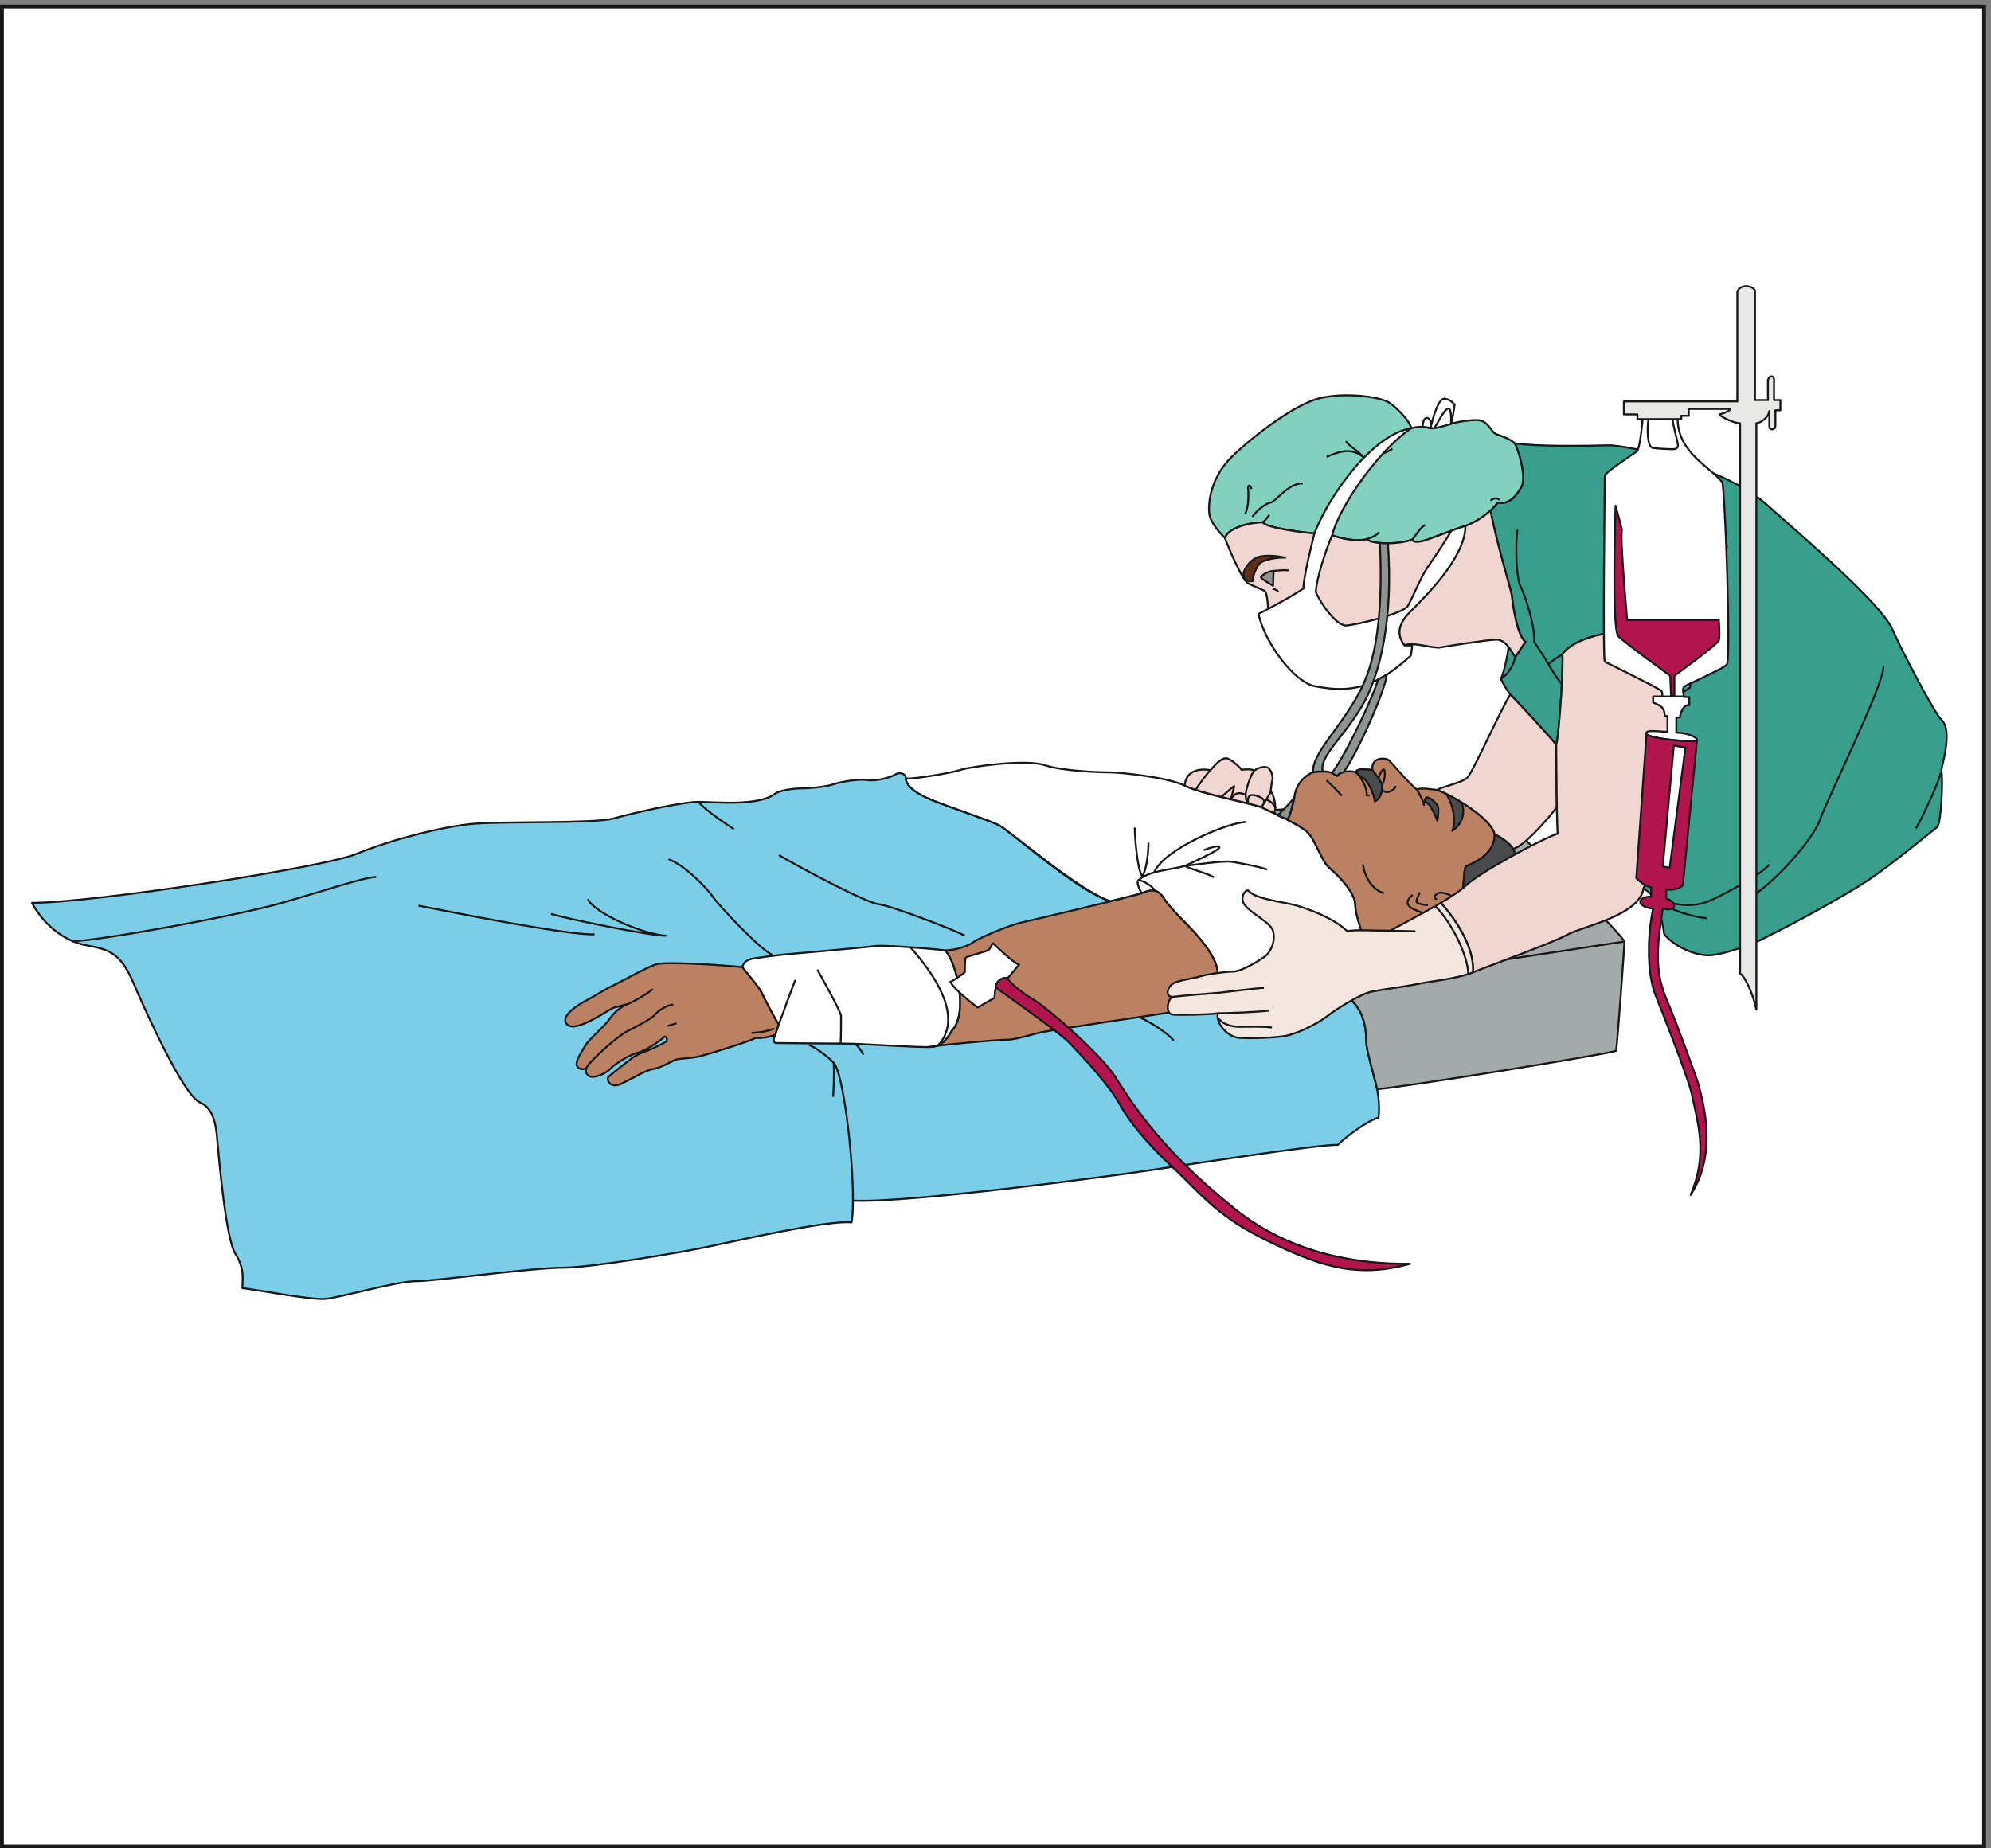 <svg xmlns="http://www.w3.org/2000/svg" xml:space="preserve" width="690.72" height="641.376"><rect width="100%" height="100%" fill="#808080" stroke="none"/><defs><clipPath id="a" clipPathUnits="userSpaceOnUse"><path d="M81 2807.32h4158.72V1430.36H81Z" clip-rule="evenodd"/></clipPath><clipPath id="b" clipPathUnits="userSpaceOnUse"><path d="M183.961 2732.44H4239.72V1687H183.961Z" clip-rule="evenodd"/></clipPath><clipPath id="c" clipPathUnits="userSpaceOnUse"><path d="M1933.56 2834.53h1629.36v-746.78H1933.56Z" clip-rule="evenodd"/></clipPath><clipPath id="d" clipPathUnits="userSpaceOnUse"><path d="M2028.6 2679.88h1279.44V2090.2H2028.6Z" clip-rule="evenodd"/></clipPath><clipPath id="e" clipPathUnits="userSpaceOnUse"><path d="M2957.4 2679.88h350.64v-190.81H2957.4Z" clip-rule="evenodd"/></clipPath><clipPath id="f" clipPathUnits="userSpaceOnUse"><path d="M1471.9 2845.37h2429.42V1987.9H1471.9Z" clip-rule="evenodd"/></clipPath><clipPath id="g" clipPathUnits="userSpaceOnUse"><path d="M1527.48 2817.13h2275.71v-783.09H1527.48Z" clip-rule="evenodd"/></clipPath><clipPath id="h" clipPathUnits="userSpaceOnUse"><path d="M1471.9 2845.37h2500.7V1987.9H1471.9Z" clip-rule="evenodd"/></clipPath><clipPath id="i" clipPathUnits="userSpaceOnUse"><path d="M3535.29 2817.45h437.31v-535.73h-437.31Z" clip-rule="evenodd"/></clipPath><clipPath id="j" clipPathUnits="userSpaceOnUse"><path d="M2476.44 2363.8h1203.84v-858.31H2476.44Z" clip-rule="evenodd"/></clipPath><clipPath id="k" clipPathUnits="userSpaceOnUse"><path d="M3043.31 3793.19h2036.98V2110.97H3043.31Z" clip-rule="evenodd"/></clipPath><clipPath id="l" clipPathUnits="userSpaceOnUse"><path d="M3317.4 3337.06h110.89v-197.81H3317.4Z" clip-rule="evenodd"/></clipPath><clipPath id="m" clipPathUnits="userSpaceOnUse"><path d="M3279.96 3784.44H3825v-762.55h-545.04z" clip-rule="evenodd"/></clipPath><clipPath id="n" clipPathUnits="userSpaceOnUse"><path d="M3329.64 3407.8h296.43v-725.76h-296.43z" clip-rule="evenodd"/></clipPath><clipPath id="o" clipPathUnits="userSpaceOnUse"><path d="M3746.52 3176.27h627.12v-893.82h-627.12z" clip-rule="evenodd"/></clipPath><clipPath id="p" clipPathUnits="userSpaceOnUse"><path d="M3043.31 2846.37h801.44v-735.4h-801.44z" clip-rule="evenodd"/></clipPath><clipPath id="q" clipPathUnits="userSpaceOnUse"><path d="M3053.88 2815.24h778.32v-676.79h-778.32Z" clip-rule="evenodd"/></clipPath><clipPath id="r" clipPathUnits="userSpaceOnUse"><path d="M3244.68 3673.48h1819.45v-1286.2H3244.68Z" clip-rule="evenodd"/></clipPath><clipPath id="s" clipPathUnits="userSpaceOnUse"><path d="M4181 4077.85h465.52V1702.12H4181Z" clip-rule="evenodd"/></clipPath></defs><path d="M5175.36 4.719V4804.96H5.04V4.719h5170.32" style="fill:#fff;fill-opacity:1;fill-rule:evenodd;stroke:none" transform="matrix(.133 0 0 -.133 0 641.333)"/><path d="M5175.36 4.719V4804.96H5.04V4.719Z" style="fill:none;stroke:#191818;stroke-width:10.08;stroke-linecap:butt;stroke-linejoin:miter;stroke-miterlimit:10;stroke-dasharray:none;stroke-opacity:1" transform="matrix(.133 0 0 -.133 0 641.333)"/><g clip-path="url(#a)" transform="matrix(.133 0 0 -.133 0 641.333)"><path d="M3439.44 2244.64c54-5.04 124.56-26.64 124.56-142.56 0-21.6 25.2-103.68 28.08-121.68 3.6-17.28 7.2-49.68 3.6-74.88-20.88-2.88-81.36-46.08-106.56-70.56-42.48 2.88-431.28-57.6-495.36-66.96-94.32-14.4-630.72-85.68-768.96-78.48 0-23.04-.72-43.2-3.6-56.88-61.2 7.2-310.32-50.4-378-64.08-67.68-14.4-303.12-54-373.68-54-82.08 0-335.52-35.28-385.2-35.28-49.68 0-195.84-42.48-234.718-46.08-39.602-3.6-182.161 24.48-217.442 28.08 0 18 7.199 49.68-18 89.28-25.199 38.88-42.48 245.52-46.082 281.52-3.598 35.28-3.598 95.76-46.797 113.76-42.48 18-142.562 239.04-174.242 313.92-32.398 74.16-60.48 84.96-120.961 95.76-60.476 10.8-114.476 56.88-142.559 110.88 156.961 0 762.481 92.16 847.442 128.16 85.679 35.28 221.039 71.28 306.719 78.48 85.68 6.48 313.2 0 363.6 13.68 49.68 14.4 177.84 43.2 220.32 43.2 43.2 0 155.52-12.24 199.44 20.88 14.4 10.8 54 14.4 71.28 14.4 18 0 61.2 3.6 82.08 10.8 21.6 7.2 67.68 14.4 89.28 10.8 21.6-3.6 60.48 7.2 71.28 14.4 10.8 7.2 28.08 3.6 28.08-10.8s18-36 71.28-56.88c54-21.6 142.56-50.4 171.36-64.08 6.48-3.6 19.44-13.68 37.44-27.36 62.64-48.96 182.16-147.6 247.68-169.2 82.08-46.8 430.56-218.16 548.64-228.24" style="fill:#7acee7;fill-opacity:1;fill-rule:evenodd;stroke:none"/><path d="M3439.44 2244.64c54-5.04 124.56-26.64 124.56-142.56 0-21.6 25.2-103.68 28.08-121.68 3.6-17.28 7.2-49.68 3.6-74.88-20.88-2.88-81.36-46.08-106.56-70.56-42.48 2.88-431.28-57.6-495.36-66.96-94.32-14.4-630.72-85.68-768.96-78.48 0-23.04-.72-43.2-3.6-56.88-61.2 7.2-310.32-50.4-378-64.08-67.68-14.4-303.12-54-373.68-54-82.08 0-335.52-35.28-385.2-35.28-49.68 0-195.84-42.48-234.718-46.08-39.602-3.6-182.161 24.48-217.442 28.08 0 18 7.199 49.68-18 89.28-25.199 38.88-42.48 245.52-46.082 281.52-3.598 35.28-3.598 95.76-46.797 113.76-42.48 18-142.562 239.04-174.242 313.92-32.398 74.16-60.48 84.96-120.961 95.76-60.476 10.8-114.476 56.88-142.559 110.88 156.961 0 762.481 92.16 847.442 128.16 85.679 35.28 221.039 71.28 306.719 78.48 85.68 6.48 313.2 0 363.6 13.68 49.68 14.4 177.84 43.2 220.32 43.2 43.2 0 155.52-12.24 199.44 20.88 14.4 10.8 54 14.4 71.28 14.4 18 0 61.2 3.6 82.08 10.8 21.6 7.2 67.68 14.4 89.28 10.8 21.6-3.6 60.48 7.2 71.28 14.4 10.8 7.2 28.08 3.6 28.08-10.8s18-36 71.28-56.88c54-21.6 142.56-50.4 171.36-64.08 6.48-3.6 19.44-13.68 37.44-27.36 62.64-48.96 182.16-147.6 247.68-169.2 82.08-46.8 430.56-218.16 548.64-228.24z" style="fill:none;stroke:#191818;stroke-width:5.04;stroke-linecap:butt;stroke-linejoin:round;stroke-miterlimit:10;stroke-dasharray:none;stroke-opacity:1"/><path d="M3592.08 1980.4c-2.88 18-28.08 100.08-28.08 121.68 0 115.92-70.56 137.52-124.56 142.56-118.08 10.08-466.56 181.44-548.64 228.24-65.52 21.6-185.04 120.24-247.68 169.2 42.48 0 1191.6 118.8 1202.4 118.8 14.4-14.4 370.08-356.4 391.68-395.28 0-14.4-18-259.92-21.6-285.12-13.68-7.2-562.32-96.48-623.52-100.08" style="fill:#a4a9a9;fill-opacity:1;fill-rule:evenodd;stroke:none"/><path d="M3592.08 1980.4c-2.88 18-28.08 100.08-28.08 121.68 0 115.92-70.56 137.52-124.56 142.56-118.08 10.08-466.56 181.44-548.64 228.24-65.52 21.6-185.04 120.24-247.68 169.2 42.48 0 1191.6 118.8 1202.4 118.8 14.4-14.4 370.08-356.4 391.68-395.28 0-14.4-18-259.92-21.6-285.12-13.68-7.2-562.32-96.48-623.52-100.08z" style="fill:none;stroke:#191818;stroke-width:5.04;stroke-linecap:butt;stroke-linejoin:round;stroke-miterlimit:10;stroke-dasharray:none;stroke-opacity:1"/></g><g clip-path="url(#b)" transform="matrix(.133 0 0 -.133 0 641.333)"><path d="M2224.8 1689.52c.72 118.8-25.92 335.52-50.4 360-19.44 19.44-46.08 38.88-64.08 46.08M186.48 2366.32c67.68 0 438.481 67.68 548.641 100.08 110.879 31.68 217.438 67.68 246.238 67.68m110.161-74.88c74.88-14.4 391.68-78.48 459.36-74.88m-113.76 53.28c49.68-14.4 256.32-56.88 299.52-56.88-60.48 3.6-189.36 60.48-203.04 95.76m210.24 103.68c42.48-14.4 102.96-78.48 117.36-100.08 14.4-20.88 124.56-138.96 153.36-149.04m-192.96 398.88c21.6-25.2 82.08-64.08 92.88-71.28m117.36-67.68c67.68-39.6 228.24-124.56 260.64-128.16 31.68-3.6 199.44-67.68 223.92-82.08" style="fill:none;stroke:#191818;stroke-width:5.04;stroke-linecap:butt;stroke-linejoin:round;stroke-miterlimit:10;stroke-dasharray:none;stroke-opacity:1"/><path d="M2174.4 2049.52c2.16-14.4 0-77.04-1.44-89.28m58.32 136.8c9.36-5.04 16.56-20.88 21.6-26.64m1186.56 174.24 797.76 120.96m-1264.32-198c26.64-10.8 77.76-44.64 88.56-60.48" style="fill:none;stroke:#191818;stroke-width:5.04;stroke-linecap:butt;stroke-linejoin:round;stroke-miterlimit:10;stroke-dasharray:none;stroke-opacity:1"/></g><g clip-path="url(#c)" transform="matrix(.133 0 0 -.133 0 641.333)"><path d="M3166.56 2203.59c10.8 5.05 9.36 38.89 9.36 79.93 0 41.03-51.84 96.48-67.68 113.75-16.56 18-57.6 56.89-73.44 82.09-15.84 25.19-33.84 21.59-56.88 12.23-7.92-2.88-39.6-10.79-81.36-20.88-83.52 27.36-262.8 184.33-290.88 198.72-28.8 13.68-117.36 42.48-171.36 64.09-53.28 20.87-71.28 42.48-71.28 56.87 27.36 0 115.92 14.4 142.56 23.04 26.64 8.64 170.64 28.8 219.6 12.25 44.64-15.13 140.4-18.73 169.2-18.73 28.08 0 152.64-12.95 195.84-34.56 42.48-21.6 181.44-47.51 203.04-57.6 6.48-3.59 17.28-8.63 30.24-14.4 30.96-14.39 72-35.28 87.12-49.68 21.6-21.6 36-74.87 56.88-92.87 21.6-18 67.68-64.09 67.68-96.48 0-31.68 25.2-84.97 25.2-110.16 0-25.2-28.8-85.68-89.28-96.49-60.48-10.07-277.92-49.67-304.56-51.12" style="fill:#fff;fill-opacity:1;fill-rule:evenodd;stroke:none"/><path d="M3166.56 2203.59c10.8 5.05 9.36 38.89 9.36 79.93 0 41.03-51.84 96.48-67.68 113.75-16.56 18-57.6 56.89-73.44 82.09-15.84 25.19-33.84 21.59-56.88 12.23-7.92-2.88-39.6-10.79-81.36-20.88-83.52 27.36-262.8 184.33-290.88 198.72-28.8 13.68-117.36 42.48-171.36 64.09-53.28 20.87-71.28 42.48-71.28 56.87 27.36 0 115.92 14.4 142.56 23.04 26.64 8.64 170.64 28.8 219.6 12.25 44.64-15.13 140.4-18.73 169.2-18.73 28.08 0 152.64-12.95 195.84-34.56 42.48-21.6 181.44-47.51 203.04-57.6 6.48-3.59 17.28-8.63 30.24-14.4 30.96-14.39 72-35.28 87.12-49.68 21.6-21.6 36-74.87 56.88-92.87 21.6-18 67.68-64.09 67.68-96.48 0-31.68 25.2-84.97 25.2-110.16 0-25.2-28.8-85.68-89.28-96.49-60.48-10.07-277.92-49.67-304.56-51.12z" style="fill:none;stroke:#191818;stroke-width:5.04;stroke-linecap:butt;stroke-linejoin:round;stroke-miterlimit:10;stroke-dasharray:none;stroke-opacity:1"/><path d="M2465.28 2342.55c29.52-29.51 61.92-164.16 17.28-210.23-7.2-11.52-22.32-43.21-58.32-41.77-23.76-2.16-180 8.65-213.84 8.65s-167.76 1.44-178.56 1.44c-10.8 0-13.68 0-13.68 9.36 0 2.16 2.16 6.48 3.6 12.95 2.88 7.21 5.76 15.85 9.36 26.64-8.64 10.8-38.16 69.12-43.92 81.36-5.04 12.25-36.72 49.69-51.12 67.69 3.6 10.79 8.64 19.43 31.68 23.04 23.04 3.59 58.32 7.91 77.76 10.07 19.44 1.45 214.56 18.73 239.76 22.32 18.72 2.16 123.84-5.03 180-11.52" style="fill:#fff;fill-opacity:1;fill-rule:evenodd;stroke:none"/><path d="M2465.28 2342.55c29.52-29.51 61.92-164.16 17.28-210.23-7.2-11.52-22.32-43.21-58.32-41.77-23.76-2.16-180 8.65-213.84 8.65s-167.76 1.44-178.56 1.44c-10.8 0-13.68 0-13.68 9.36 0 2.16 2.16 6.48 3.6 12.95 2.88 7.21 5.76 15.85 9.36 26.64-8.64 10.8-38.16 69.12-43.92 81.36-5.04 12.25-36.72 49.69-51.12 67.69 3.6 10.79 8.64 19.43 31.68 23.04 23.04 3.59 58.32 7.91 77.76 10.07 19.44 1.45 214.56 18.73 239.76 22.32 18.72 2.16 123.84-5.03 180-11.52z" style="fill:none;stroke:#191818;stroke-width:5.04;stroke-linecap:butt;stroke-linejoin:round;stroke-miterlimit:10;stroke-dasharray:none;stroke-opacity:1"/></g><g clip-path="url(#d)" transform="matrix(.133 0 0 -.133 0 641.333)"><path d="M2031.12 2149.59c7.92 18 36.72 101.52 43.92 115.93m56.88 26.63c10.8-19.44 61.92-110.16 61.92-120.95 0-10.81 0-64.09-1.44-72.73m183.6 250.57c19.44-23.05 154.8-169.2 69.12-256.33" style="fill:none;stroke:#191818;stroke-width:5.04;stroke-linecap:butt;stroke-linejoin:round;stroke-miterlimit:10;stroke-dasharray:none;stroke-opacity:1"/></g><g clip-path="url(#e)" transform="matrix(.133 0 0 -.133 0 641.333)"><path d="M2959.92 2662.95c0-26.64 7.2-112.32 19.44-126.72 12.96 16.56 16.56 73.44 16.56 87.13m254.16 54c-44.64 0-214.56-70.57-239.76-131.77 24.48 7.2 65.52 12.24 79.92 17.29 14.4 5.75 90.72 41.03 90.72 48.23 0 7.2-26.64-1.43-41.04-7.2m26.64-71.28c-12.24 9.36-60.48 21.6-76.32 30.25 24.48 2.16 99.36 14.39 123.12 10.8 23.04-3.61 84.96-15.85 92.16-20.89m-293.76-54c-5.04 10.8-30.24 26.64-42.48 26.64-5.76-6.48 3.6-24.48 8.64-33.84m-8.64 33.84c6.48 5.77 24.48 16.56 41.04 20.16" style="fill:none;stroke:#191818;stroke-width:5.04;stroke-linecap:butt;stroke-linejoin:round;stroke-miterlimit:10;stroke-dasharray:none;stroke-opacity:1"/></g><g clip-path="url(#f)" transform="matrix(.133 0 0 -.133 0 641.333)"><path d="M2022.48 2122.95c2.16 7.2 5.04 15.84 8.64 26.64-8.64 10.8-38.16 69.12-43.92 81.36-5.04 12.25-36.72 49.68-51.12 67.68-44.64 5.05-201.6 15.84-226.08 7.2-25.2-8.63-98.64-49.68-114.48-56.88-15.84-7.2-49.68-28.8-64.08-36-14.4-7.2-74.88-41.04-51.84-64.07 23.76-23.05 110.16 41.75 123.12 44.64 11.52 2.15 25.2 7.19 33.84 8.63-19.44-8.63-33.84-20.16-48.24-41.04-12.24-17.28-51.12-49.68-60.48-65.52-8.64-15.84-33.84-48.23-19.44-59.04 7.92-5.76 15.84-5.03 21.6 0-5.04-11.51 1.44-19.44 8.64-23.03 7.2-3.61 34.56 2.15 51.84 18.71 16.56 17.29 56.88 39.6 72.72 43.2 21.6 4.32 62.64 34.56 68.4 40.32 6.48 6.48 10.8-7.92 5.76-11.52-5.76-3.6-39.6-20.87-51.84-24.48-12.24-3.6-29.52-12.96-35.28-17.28-6.48-4.32-58.32-44.64-63.36-50.4-5.76-6.48 4.32-31.68 34.56-17.28 30.24 14.41 64.8 36 82.8 38.16 18 2.88 46.08 18.72 56.16 23.76 10.08 4.33 40.32 2.88 67.68 10.08 27.36 7.2 128.88 38.88 143.28 47.52 10.08-2.16 43.2 2.89 51.12 8.64" style="fill:#bb8163;fill-opacity:1;fill-rule:evenodd;stroke:none"/><path d="M2022.48 2122.95c2.16 7.2 5.04 15.84 8.64 26.64-8.64 10.8-38.16 69.12-43.92 81.36-5.04 12.25-36.72 49.68-51.12 67.68-44.64 5.05-201.6 15.84-226.08 7.2-25.2-8.63-98.64-49.68-114.48-56.88-15.84-7.2-49.68-28.8-64.08-36-14.4-7.2-74.88-41.04-51.84-64.07 23.76-23.05 110.16 41.75 123.12 44.64 11.52 2.15 25.2 7.19 33.84 8.63-19.44-8.63-33.84-20.16-48.24-41.04-12.24-17.28-51.12-49.68-60.48-65.52-8.64-15.84-33.84-48.23-19.44-59.04 7.92-5.76 15.84-5.03 21.6 0-5.04-11.51 1.44-19.44 8.64-23.03 7.2-3.61 34.56 2.15 51.84 18.71 16.56 17.29 56.88 39.6 72.72 43.2 21.6 4.32 62.64 34.56 68.4 40.32 6.48 6.48 10.8-7.92 5.76-11.52-5.76-3.6-39.6-20.87-51.84-24.48-12.24-3.6-29.52-12.96-35.28-17.28-6.48-4.32-58.32-44.64-63.36-50.4-5.76-6.48 4.32-31.68 34.56-17.28 30.24 14.41 64.8 36 82.8 38.16 18 2.88 46.08 18.72 56.16 23.76 10.08 4.33 40.32 2.88 67.68 10.08 27.36 7.2 128.88 38.88 143.28 47.52 10.08-2.16 43.2 2.89 51.12 8.64z" style="fill:none;stroke:#191818;stroke-width:5.04;stroke-linecap:butt;stroke-linejoin:round;stroke-miterlimit:10;stroke-dasharray:none;stroke-opacity:1"/><path d="M2424.24 2090.55c36-1.44 51.12 30.24 58.32 41.76 44.64 46.08 12.24 180.73-17.28 210.24 24.48 0 58.32 10.08 72.72 20.88 14.4 10.8 94.32 44.64 126.72 51.84 31.68 7.2 290.16 67.68 313.2 76.32 23.04 9.36 41.04 12.96 56.88-12.23 15.84-25.21 56.88-64.09 73.44-82.09 15.84-17.28 67.68-72.72 67.68-113.75 0-41.05 1.44-74.89-9.36-79.93-28.08-7.2-99.36-20.16-119.52-23.76-19.44-2.88-295.2-43.92-324-49.68-28.08-5.04-71.28-20.88-97.92-20.88s-169.2-12.96-200.88-18.72" style="fill:#bb8163;fill-opacity:1;fill-rule:evenodd;stroke:none"/><path d="M2424.24 2090.55c36-1.44 51.12 30.24 58.32 41.76 44.64 46.08 12.24 180.73-17.28 210.24 24.48 0 58.32 10.08 72.72 20.88 14.4 10.8 94.32 44.64 126.72 51.84 31.68 7.2 290.16 67.68 313.2 76.32 23.04 9.36 41.04 12.96 56.88-12.23 15.84-25.21 56.88-64.09 73.44-82.09 15.84-17.28 67.68-72.72 67.68-113.75 0-41.05 1.44-74.89-9.36-79.93-28.08-7.2-99.36-20.16-119.52-23.76-19.44-2.88-295.2-43.92-324-49.68-28.08-5.04-71.28-20.88-97.92-20.88s-169.2-12.96-200.88-18.72z" style="fill:none;stroke:#191818;stroke-width:5.04;stroke-linecap:butt;stroke-linejoin:round;stroke-miterlimit:10;stroke-dasharray:none;stroke-opacity:1"/><path d="M3771.36 2751.52c11.52-5.77 25.92-13.68 40.32-22.32 39.6-24.49 82.08-57.61 87.12-84.25.72-56.16-64.8-78.47-74.16-82.79-7.92-3.61-3.6-56.89-15.84-89.28-12.24-31.68-99.36-68.4-149.04-72.72-48.96-4.32-77.04-35.28-77.76-71.28-8.64.71-17.28 1.44-25.92 1.44 2.88 7.91 4.32 15.11 4.32 20.88 0 25.19-25.2 78.48-25.2 110.16 0 32.39-46.08 78.48-67.68 96.48-20.88 18-35.28 71.27-56.88 92.87-9.36 9.36-30.96 21.61-52.56 32.4 6.48 7.21 14.4 41.77 18 57.6 3.6 38.88 33.12 61.2 48.96 66.24 6.48 2.16 18 2.89 25.2 2.16 5.76.73 15.84 0 24.48-3.59 3.6-3.61 10.08-5.77 13.68-7.93 7.92 15.12 42.48 13.68 49.68 8.64-3.6 12.24 30.24 8.65 41.76 6.48-3.6 34.56 30.96 31.68 39.6 28.08 7.92-3.59 49.68-57.59 76.32-78.48 11.52 5.05 35.28.73 53.28-1.43 5.04-1.45 12.96-5.04 22.32-9.36" style="fill:#bb8163;fill-opacity:1;fill-rule:evenodd;stroke:none"/><path d="M3771.36 2751.52c11.52-5.77 25.92-13.68 40.32-22.32 39.6-24.49 82.08-57.61 87.12-84.25.72-56.16-64.8-78.47-74.16-82.79-7.92-3.61-3.6-56.89-15.84-89.28-12.24-31.68-99.36-68.4-149.04-72.72-48.96-4.32-77.04-35.28-77.76-71.28-8.64.71-17.28 1.44-25.92 1.44 2.88 7.91 4.32 15.11 4.32 20.88 0 25.19-25.2 78.48-25.2 110.16 0 32.39-46.08 78.48-67.68 96.48-20.88 18-35.28 71.27-56.88 92.87-9.36 9.36-30.96 21.61-52.56 32.4 6.48 7.21 14.4 41.77 18 57.6 3.6 38.88 33.12 61.2 48.96 66.24 6.48 2.16 18 2.89 25.2 2.16 5.76.73 15.84 0 24.48-3.59 3.6-3.61 10.08-5.77 13.68-7.93 7.92 15.12 42.48 13.68 49.68 8.64-3.6 12.24 30.24 8.65 41.76 6.48-3.6 34.56 30.96 31.68 39.6 28.08 7.92-3.59 49.68-57.59 76.32-78.48 11.52 5.05 35.28.73 53.28-1.43 5.04-1.45 12.96-5.04 22.32-9.36z" style="fill:none;stroke:#191818;stroke-width:5.04;stroke-linecap:butt;stroke-linejoin:round;stroke-miterlimit:10;stroke-dasharray:none;stroke-opacity:1"/></g><g clip-path="url(#g)" transform="matrix(.133 0 0 -.133 0 641.333)"><path d="M1960.56 2127.27c16.56 0 54 5.77 57.6 12.96m-276.48 5.04c7.2 2.16 18 5.77 23.04 7.2m-8.64 48.24c-15.84 0-39.6-15.83-48.24-26.64-8.64-10.8-51.84-32.4-72.72-43.19-21.6-10.09-96.48-76.33-105.12-94.33m106.56 165.6c15.84 5.76 56.88 30.24 66.24 39.6m1892.88 549.36c2.16 7.93 10.08 26.64 14.4 23.04 4.32-3.6 2.16-30.95-5.04-38.88-2.16 5.04-7.2 12.25-9.36 15.84zm-40.32-224.64c1.44-19.43 17.28-64.08 54.72-74.88m-149.76 294.48c6.48-5.76 33.84-32.39 39.6-40.32m38.16 60.48c1.44-1.44 4.32-4.32 7.2-7.92 9.36-12.95 21.6-34.56 19.44-51.11 2.88 0 7.92-.73 7.92-.73m67.68 25.21c0-9.37-24.48-25.21-35.28-9.37m90.72 0c5.04-8.63 18-30.95 18.72-42.48m-29.53-232.56c-11.52-9.36-25.92-25.91 7.2-39.6 36-15.12 49.68-15.12 64.8-14.4" style="fill:none;stroke:#191818;stroke-width:5.04;stroke-linecap:butt;stroke-linejoin:round;stroke-miterlimit:10;stroke-dasharray:none;stroke-opacity:1"/><path d="M3703.68 2493.75c-2.88-7.2-11.52-21.6-7.92-25.92 3.6-4.31 21.6-7.2 28.8-7.2m75.6 3.6c5.04 15.12-28.8 30.24-45.36 28.81-9.36-2.16-20.88-15.13-6.48-16.57" style="fill:none;stroke:#191818;stroke-width:5.04;stroke-linecap:butt;stroke-linejoin:round;stroke-miterlimit:10;stroke-dasharray:none;stroke-opacity:1"/></g><g clip-path="url(#h)" transform="matrix(.133 0 0 -.133 0 641.333)"><path d="M3715.2 2728.47c2.16 8.64 2.88 15.12 9.36 12.96 9.36-2.16 24.48-17.27 26.64-24.48 1.44-7.2 0-30.24-2.16-36-2.88 6.48-18.72 51.12-33.84 47.52" style="fill:#484b4c;fill-opacity:1;fill-rule:evenodd;stroke:none"/><path d="M3715.2 2728.47c2.16 8.64 2.88 15.12 9.36 12.96 9.36-2.16 24.48-17.27 26.64-24.48 1.44-7.2 0-30.24-2.16-36-2.88 6.48-18.72 51.12-33.84 47.52z" style="fill:none;stroke:#191818;stroke-width:5.04;stroke-linecap:butt;stroke-linejoin:round;stroke-miterlimit:10;stroke-dasharray:none;stroke-opacity:1"/></g><g clip-path="url(#i)" transform="matrix(.133 0 0 -.133 0 641.333)"><path d="M3898.8 2644.95c.72-56.16-64.8-78.48-74.16-82.8-7.92-3.6-3.6-56.88-15.84-89.27-12.24-31.68-99.36-68.41-149.04-72.73-48.96-4.32-77.04-35.27-77.76-71.27 23.76-3.61 46.08-10.09 56.88-16.57 14.4-9.36 64.08-32.4 108.72-27.36 44.64 5.76 128.16 27.36 159.84 55.44 32.4 28.81 62.64 69.84 62.64 94.32 0 25.2-6.48 142.56-23.04 172.81-9.36 15.84-37.44 33.84-48.24 37.43" style="fill:#484b4c;fill-opacity:1;fill-rule:evenodd;stroke:none"/><path d="M3898.8 2644.95c.72-56.16-64.8-78.48-74.16-82.8-7.92-3.6-3.6-56.88-15.84-89.27-12.24-31.68-99.36-68.41-149.04-72.73-48.96-4.32-77.04-35.27-77.76-71.27 23.76-3.61 46.08-10.09 56.88-16.57 14.4-9.36 64.08-32.4 108.72-27.36 44.64 5.76 128.16 27.36 159.84 55.44 32.4 28.81 62.64 69.84 62.64 94.32 0 25.2-6.48 142.56-23.04 172.81-9.36 15.84-37.44 33.84-48.24 37.43z" style="fill:none;stroke:#191818;stroke-width:5.04;stroke-linecap:butt;stroke-linejoin:round;stroke-miterlimit:10;stroke-dasharray:none;stroke-opacity:1"/><path d="M3545.28 2798.31c-2.88 3.6-5.76 6.48-7.2 7.92-3.6 12.24 30.24 8.65 41.76 6.48 5.04-5.03 12.96-16.55 15.84-21.6 2.16-3.59 7.2-10.8 9.36-15.84 1.44-4.32 0-38.16-19.44-43.91 0 16.55-18.72 61.19-40.32 66.95" style="fill:#484b4c;fill-opacity:1;fill-rule:evenodd;stroke:none"/><path d="M3545.28 2798.31c-2.88 3.6-5.76 6.48-7.2 7.92-3.6 12.24 30.24 8.65 41.76 6.48 5.04-5.03 12.96-16.55 15.84-21.6 2.16-3.59 7.2-10.8 9.36-15.84 1.44-4.32 0-38.16-19.44-43.91 0 16.55-18.72 61.19-40.32 66.95z" style="fill:none;stroke:#191818;stroke-width:5.04;stroke-linecap:butt;stroke-linejoin:round;stroke-miterlimit:10;stroke-dasharray:none;stroke-opacity:1"/><path d="M3811.68 2729.2c-14.4 8.63-28.8 16.55-40.32 22.32 16.56-21.61 28.8-72 16.56-97.21 27.36 18 35.28 48.96 23.76 74.89" style="fill:#484b4c;fill-opacity:1;fill-rule:evenodd;stroke:none"/><path d="M3811.68 2729.2c-14.4 8.63-28.8 16.55-40.32 22.32 16.56-21.61 28.8-72 16.56-97.21 27.36 18 35.28 48.96 23.76 74.89z" style="fill:none;stroke:#191818;stroke-width:5.04;stroke-linecap:butt;stroke-linejoin:round;stroke-miterlimit:10;stroke-dasharray:none;stroke-opacity:1"/></g><g clip-path="url(#j)" transform="matrix(.133 0 0 -.133 0 641.333)"><path d="M2478.96 2260.48c5.76 1.44 36.72 23.04 38.16 25.92-.72 10.8 0 34.56 2.16 37.44 1.44 2.16 55.44 16.56 59.04 19.44 3.6 2.88 9.36 15.12 11.52 18 7.2-6.48 54.72-52.56 68.4-56.16-6.48-7.2-26.64-31.68-30.24-36-13.68 5.76-33.12-10.8-30.24-23.76-2.16-3.6-3.6-22.32-3.6-26.64-4.32-2.88-38.16-21.6-43.92-25.2-7.2 5.04-61.2 46.08-71.28 66.96" style="fill:#fff;fill-opacity:1;fill-rule:evenodd;stroke:none"/><path d="M2478.96 2260.48c5.76 1.44 36.72 23.04 38.16 25.92-.72 10.8 0 34.56 2.16 37.44 1.44 2.16 55.44 16.56 59.04 19.44 3.6 2.88 9.36 15.12 11.52 18 7.2-6.48 54.72-52.56 68.4-56.16-6.48-7.2-26.64-31.68-30.24-36-13.68 5.76-33.12-10.8-30.24-23.76-2.16-3.6-3.6-22.32-3.6-26.64-4.32-2.88-38.16-21.6-43.92-25.2-7.2 5.04-61.2 46.08-71.28 66.96z" style="fill:none;stroke:#191818;stroke-width:5.04;stroke-linecap:butt;stroke-linejoin:round;stroke-miterlimit:10;stroke-dasharray:none;stroke-opacity:1"/><path d="M2692.8 2215.84c-25.92 15.12-56.88 40.32-64.8 53.28-13.68 5.76-33.12-10.8-30.24-23.76 14.4-10.8 166.32-117.36 189.36-141.84 43.2-44.64 108.72-115.92 135.36-165.6 24.48-44.64 74.88-104.4 135.36-160.56 66.24-60.48 110.88-123.84 233.28-185.04 138.96-69.12 240.48-108.72 386.64-67.68-128.16-1.44-306.72 23.04-455.76 142.56-154.8 124.56-240.48 228.24-311.76 343.44-35.28 57.6-177.84 182.16-217.44 205.2" style="fill:#b2154d;fill-opacity:1;fill-rule:evenodd;stroke:none"/><path d="M2692.8 2215.84c-25.92 15.12-56.88 40.32-64.8 53.28-13.68 5.76-33.12-10.8-30.24-23.76 14.4-10.8 166.32-117.36 189.36-141.84 43.2-44.64 108.72-115.92 135.36-165.6 24.48-44.64 74.88-104.4 135.36-160.56 66.24-60.48 110.88-123.84 233.28-185.04 138.96-69.12 240.48-108.72 386.64-67.68-128.16-1.44-306.72 23.04-455.76 142.56-154.8 124.56-240.48 228.24-311.76 343.44-35.28 57.6-177.84 182.16-217.44 205.2z" style="fill:none;stroke:#191818;stroke-width:5.04;stroke-linecap:butt;stroke-linejoin:round;stroke-miterlimit:10;stroke-dasharray:none;stroke-opacity:1"/></g><g clip-path="url(#k)" transform="matrix(.133 0 0 -.133 0 641.333)"><path d="M4605.84 3507.52c109.45-96.48 300.96-262.08 329.77-326.16 28.07-64.08 113.03-223.92 128.16-236.88 26.63-23.04 8.63-94.32 0-131.76 5.03-19.44 0-138.96-10.81-148.32-10.8-8.64-115.92-95.76-180-138.96-64.08-42.48-204.48-118.8-257.76-144-32.4-19.44-115.91-49.68-155.52-51.84-38.88-1.44-95.75 25.2-118.8 55.44-3.59 33.84-21.59 90.72-27.36 96.48-5.04 5.04-12.23 13.68-26.64 23.04 32.41 53.28 74.89 426.96 78.48 494.64 0 14.4 5.77 57.6 5.77 82.08-27.36 10.8-71.29 67.68-97.93 85.68-27.36 18-160.56 0-198-51.84 3.6-23.04-7.2-200.88-15.84-236.88-10.8 16.56-110.88 123.12-119.52 131.76-8.64 9.36-19.44 30.24-25.2 41.04 7.2 9.36 19.45 67.68 20.16 83.52 7.2-8.64 12.97-19.44 17.29-26.64 5.75 7.2 21.59 31.68 26.63 39.6-23.04 18-33.84 105.12-35.27 120.96-2.16 15.84-41.05 140.4-55.45 221.76 6.48 6.48 12.96 12.96 18.72 20.88 28.8-7.2 49.68 18 62.64 42.48 12.25 23.76-9.36 98.64-18.72 111.6 65.52-8.64 187.2-6.48 241.92-5.04 55.44 2.16 306.73-58.32 413.28-152.64" style="fill:#389f8d;fill-opacity:1;fill-rule:evenodd;stroke:none"/><path d="M4605.84 3507.52c109.45-96.48 300.96-262.08 329.77-326.16 28.07-64.08 113.03-223.92 128.16-236.88 26.63-23.04 8.63-94.32 0-131.76 5.03-19.44 0-138.96-10.81-148.32-10.8-8.64-115.92-95.76-180-138.96-64.08-42.48-204.48-118.8-257.76-144-32.4-19.44-115.91-49.68-155.52-51.84-38.88-1.44-95.75 25.2-118.8 55.44-3.59 33.84-21.59 90.72-27.36 96.48-5.04 5.04-12.23 13.68-26.64 23.04 32.41 53.28 74.89 426.96 78.48 494.64 0 14.4 5.77 57.6 5.77 82.08-27.36 10.8-71.29 67.68-97.93 85.68-27.36 18-160.56 0-198-51.84 3.6-23.04-7.2-200.88-15.84-236.88-10.8 16.56-110.88 123.12-119.52 131.76-8.64 9.36-19.44 30.24-25.2 41.04 7.2 9.36 19.45 67.68 20.16 83.52 7.2-8.64 12.97-19.44 17.29-26.64 5.75 7.2 21.59 31.68 26.63 39.6-23.04 18-33.84 105.12-35.27 120.96-2.16 15.84-41.05 140.4-55.45 221.76 6.48 6.48 12.96 12.96 18.72 20.88 28.8-7.2 49.68 18 62.64 42.48 12.25 23.76-9.36 98.64-18.72 111.6 65.52-8.64 187.2-6.48 241.92-5.04 55.44 2.16 306.73-58.32 413.28-152.64z" style="fill:none;stroke:#191818;stroke-width:5.04;stroke-linecap:butt;stroke-linejoin:round;stroke-miterlimit:10;stroke-dasharray:none;stroke-opacity:1"/><path d="M3195.36 3418.24c-21.6 21.6-38.88 44.64-41.04 64.08-3.6 35.28 7.2 97.92 60.48 149.76 53.28 51.12 162 135.36 228.24 151.2 65.52 15.84 158.4 3.6 181.44-12.24 23.04-16.56 51.84-46.8 56.88-66.24 10.08 2.88 20.16 3.6 29.52 3.6 7.2-.72 14.4-2.16 20.16-3.6 10.8-2.16 43.92 7.92 54 11.52 9.36 3.6 64.8 14.4 81.36 7.2 17.28-7.2 25.92-30.24 35.28-33.84 8.64-3.6 38.88-12.24 48.96-24.48 9.36-12.96 30.96-87.84 18.72-111.6-12.96-24.48-33.84-49.68-62.64-42.48-5.76-7.92-12.24-14.4-18.72-20.88-20.16-18.72-43.92-32.4-65.52-40.32-10.8-3.6-24.48-7.92-37.44-12.96-21.6-7.92-43.2-15.84-52.56-19.44-16.56-6.48-43.92-15.12-48.96-3.6-48.24-15.12-108-10.08-118.08 1.44-28.08-7.92-71.28 2.88-90.72 10.08-19.44 7.2-31.68 5.04-46.08 5.04-14.4 0-130.32 14.4-133.92 28.8-33.84 0-92.16-14.4-99.36-41.04" style="fill:#81d1be;fill-opacity:1;fill-rule:evenodd;stroke:none"/><path d="M3195.36 3418.24c-21.6 21.6-38.88 44.64-41.04 64.08-3.6 35.28 7.2 97.92 60.48 149.76 53.28 51.12 162 135.36 228.24 151.2 65.52 15.84 158.4 3.6 181.44-12.24 23.04-16.56 51.84-46.8 56.88-66.24 10.08 2.88 20.16 3.6 29.52 3.6 7.2-.72 14.4-2.16 20.16-3.6 10.8-2.16 43.92 7.92 54 11.52 9.36 3.6 64.8 14.4 81.36 7.2 17.28-7.2 25.92-30.24 35.28-33.84 8.64-3.6 38.88-12.24 48.96-24.48 9.36-12.96 30.96-87.84 18.72-111.6-12.96-24.48-33.84-49.68-62.64-42.48-5.76-7.92-12.24-14.4-18.72-20.88-20.16-18.72-43.92-32.4-65.52-40.32-10.8-3.6-24.48-7.92-37.44-12.96-21.6-7.92-43.2-15.84-52.56-19.44-16.56-6.48-43.92-15.12-48.96-3.6-48.24-15.12-108-10.08-118.08 1.44-28.08-7.92-71.28 2.88-90.72 10.08-19.44 7.2-31.68 5.04-46.08 5.04-14.4 0-130.32 14.4-133.92 28.8-33.84 0-92.16-14.4-99.36-41.04z" style="fill:none;stroke:#191818;stroke-width:5.04;stroke-linecap:butt;stroke-linejoin:round;stroke-miterlimit:10;stroke-dasharray:none;stroke-opacity:1"/><path d="M3455.29 3060.4c38.87-18 70.55 5.76 106.55 38.88 33.84 30.96 66.24 33.84 107.29 41.04 27.35 5.04 69.11-10.8 89.27-7.2 19.44 3.6 120.24 19.44 144 20.16 23.76 1.44 40.32-30.24 49.68-45.36 5.76 7.2 21.6 31.68 26.64 39.6-23.04 18-33.84 105.12-35.27 120.96-2.16 15.84-41.05 140.4-55.45 221.76-20.16-18.72-43.92-32.4-65.52-40.32-10.8-3.6-24.48-7.92-37.44-12.96-21.59-7.92-43.2-15.84-52.56-19.44-16.55-6.48-43.92-15.12-48.96-3.6-20.16-6.48-42.48-9.36-62.64-9.36-7.2 0-14.4 0-21.59.72-16.57 1.44-29.52 5.04-33.84 10.08-28.09-7.92-71.29 2.88-90.73 10.08-19.43 7.2-31.68 5.04-46.08 5.04-14.4 0-130.32 14.4-133.92 28.8-33.84 0-92.16-14.4-99.36-41.04 8.64-25.2 44.64-108 58.32-116.64 14.4-9.36 42.48-18 46.8-23.04 4.32-5.76 7.2-35.28 7.2-43.92s-5.75-64.8 14.4-61.2c18 2.16 44.64 20.88 50.4-10.8 2.88-16.56 2.16-23.04 21.6-20.88-2.88-9.36 2.16-27.36 9.37-25.92 7.19 2.16 23.03-7.92 28.07-15.12 5.04-7.2 12.25-35.28 23.77-40.32" style="fill:#f0d6d0;fill-opacity:1;fill-rule:evenodd;stroke:none"/><path d="M3455.29 3060.4c38.87-18 70.55 5.76 106.55 38.88 33.84 30.96 66.24 33.84 107.29 41.04 27.35 5.04 69.11-10.8 89.27-7.2 19.44 3.6 120.24 19.44 144 20.16 23.76 1.44 40.32-30.24 49.68-45.36 5.76 7.2 21.6 31.68 26.64 39.6-23.04 18-33.84 105.12-35.27 120.96-2.16 15.84-41.05 140.4-55.45 221.76-20.16-18.72-43.92-32.4-65.52-40.32-10.8-3.6-24.48-7.92-37.44-12.96-21.59-7.92-43.2-15.84-52.56-19.44-16.55-6.48-43.92-15.12-48.96-3.6-20.16-6.48-42.48-9.36-62.64-9.36-7.2 0-14.4 0-21.59.72-16.57 1.44-29.52 5.04-33.84 10.08-28.09-7.92-71.29 2.88-90.73 10.08-19.43 7.2-31.68 5.04-46.08 5.04-14.4 0-130.32 14.4-133.92 28.8-33.84 0-92.16-14.4-99.36-41.04 8.64-25.2 44.64-108 58.32-116.64 14.4-9.36 42.48-18 46.8-23.04 4.32-5.76 7.2-35.28 7.2-43.92s-5.75-64.8 14.4-61.2c18 2.16 44.64 20.88 50.4-10.8 2.88-16.56 2.16-23.04 21.6-20.88-2.88-9.36 2.16-27.36 9.37-25.92 7.19 2.16 23.03-7.92 28.07-15.12 5.04-7.2 12.25-35.28 23.77-40.32z" style="fill:none;stroke:#191818;stroke-width:5.04;stroke-linecap:butt;stroke-linejoin:round;stroke-miterlimit:10;stroke-dasharray:none;stroke-opacity:1"/><path d="M3352.32 3367.12c-36 7.92-64.8 5.76-77.76-1.44-13.68-7.2-32.4-29.52-30.96-44.64.72-15.12 15.84-15.84 23.76-15.12 0 13.68 11.52 42.48 22.32 48.96 12.24 7.92 44.64 13.68 62.64 12.24" style="fill:#602f19;fill-opacity:1;fill-rule:evenodd;stroke:none"/><path d="M3352.32 3367.12c-36 7.92-64.8 5.76-77.76-1.44-13.68-7.2-32.4-29.52-30.96-44.64.72-15.12 15.84-15.84 23.76-15.12 0 13.68 11.52 42.48 22.32 48.96 12.24 7.92 44.64 13.68 62.64 12.24z" style="fill:none;stroke:#191818;stroke-width:5.04;stroke-linecap:butt;stroke-linejoin:round;stroke-miterlimit:10;stroke-dasharray:none;stroke-opacity:1"/><path d="M3288.96 3316c8.65 12.24 27.36 16.56 33.84 16.56-2.16-8.64-1.44-35.28-2.16-38.88-5.03 3.6-28.08 15.84-31.68 22.32" style="fill:#8e9394;fill-opacity:1;fill-rule:evenodd;stroke:none"/><path d="M3288.96 3316c8.65 12.24 27.36 16.56 33.84 16.56-2.16-8.64-1.44-35.28-2.16-38.88-5.03 3.6-28.08 15.84-31.68 22.32z" style="fill:none;stroke:#191818;stroke-width:5.04;stroke-linecap:butt;stroke-linejoin:round;stroke-miterlimit:10;stroke-dasharray:none;stroke-opacity:1"/></g><g clip-path="url(#l)" transform="matrix(.133 0 0 -.133 0 641.333)"><path d="M3322.8 3332.57c10.81.72 29.52 3.59 38.16.72m-41.03-46.81c5.03-2.87 13.68-3.6 13.68-9.35m60.47-135.36c12.24 6.48 24.48 15.11 28.8 18.71m-2.88 5.04c2.88-2.16 5.77-5.04 5.77-7.91m-59.05 57.59c5.76-4.32 12.24-15.11-.72-22.32" style="fill:none;stroke:#191818;stroke-width:5.04;stroke-linecap:butt;stroke-linejoin:round;stroke-miterlimit:10;stroke-dasharray:none;stroke-opacity:1"/></g><g clip-path="url(#m)" transform="matrix(.133 0 0 -.133 0 641.333)"><path d="M3741.13 3704.81c6.48 8.64 26.64 50.4 36 51.12 8.64 1.44 7.91-21.6 7.91-39.6 3.6 9.36 7.92 40.32 9.36 50.4-5.76 4.32-9.36 12.24-25.92 15.12-15.84 2.16-29.52-45.36-37.44-77.04 0-1.44 0-1.44 0 0 4.32 10.8-.72 25.92-7.91 26.64-7.2 1.44-11.52-7.92-12.25-23.04 7.2-.72 14.41-1.44 20.16-3.6h10.09" style="fill:#fff;fill-opacity:1;fill-rule:evenodd;stroke:none"/><path d="M3741.13 3704.81c6.48 8.64 26.64 50.4 36 51.12 8.64 1.44 7.91-21.6 7.91-39.6 3.6 9.36 7.92 40.32 9.36 50.4-5.76 4.32-9.36 12.24-25.92 15.12-15.84 2.16-29.52-45.36-37.44-77.04 0-1.44 0-1.44 0 0 4.32 10.8-.72 25.92-7.91 26.64-7.2 1.44-11.52-7.92-12.25-23.04 7.2-.72 14.41-1.44 20.16-3.6z" style="fill:none;stroke:#191818;stroke-width:5.04;stroke-linecap:butt;stroke-linejoin:round;stroke-miterlimit:10;stroke-dasharray:none;stroke-opacity:1"/><path d="M3785.04 3436.97c12.96 5.04 26.64 9.36 37.44 12.96 0-84.96-111.6-190.8-142.55-222.48-33.84-33.84-37.45-60.48-16.57-89.28h20.16c0-5.04-2.16-19.44-3.59-26.64-22.32-20.88-43.21-36.72-62.64-49.68-7.93-5.04-15.84-9.36-23.05-12.96-59.76-30.96-110.88-27.36-164.15-17.28-53.29 10.08-129.61 110.16-147.61 188.64 12.24 5.76 83.52 43.2 117.36 66.24 0 28.08 21.61 115.92 28.8 144 37.45 97.92 151.2 258.48 252.72 274.32-76.32-49.68-185.04-195.84-206.64-279.36-15.84-37.44-41.04-112.32-42.48-148.32 10.8-26.64 53.28-88.56 79.92-87.12 26.64 2.16 147.61 30.24 160.56 51.84 12.24 21.6 33.84 74.88 49.68 97.92 15.84 23.04 57.6 84.96 62.64 97.2" style="fill:#fff;fill-opacity:1;fill-rule:evenodd;stroke:none"/><path d="M3785.04 3436.97c12.96 5.04 26.64 9.36 37.44 12.96 0-84.96-111.6-190.8-142.55-222.48-33.84-33.84-37.45-60.48-16.57-89.28h20.16c0-5.04-2.16-19.44-3.59-26.64-22.32-20.88-43.21-36.72-62.64-49.68-7.93-5.04-15.84-9.36-23.05-12.96-59.76-30.96-110.88-27.36-164.15-17.28-53.29 10.08-129.61 110.16-147.61 188.64 12.24 5.76 83.52 43.2 117.36 66.24 0 28.08 21.61 115.92 28.8 144 37.45 97.92 151.2 258.48 252.72 274.32-76.32-49.68-185.04-195.84-206.64-279.36-15.84-37.44-41.04-112.32-42.48-148.32 10.8-26.64 53.28-88.56 79.92-87.12 26.64 2.16 147.61 30.24 160.56 51.84 12.24 21.6 33.84 74.88 49.68 97.92 15.84 23.04 57.6 84.96 62.64 97.2z" style="fill:none;stroke:#191818;stroke-width:5.04;stroke-linecap:butt;stroke-linejoin:round;stroke-miterlimit:10;stroke-dasharray:none;stroke-opacity:1"/></g><g clip-path="url(#n)" transform="matrix(.133 0 0 -.133 0 641.333)"><path d="M3450.24 2809.12c-9.36 38.88 51.12 85.68 101.53 169.2 49.68 83.52 82.8 234 68.39 426.24-7.2 0-13.68 0-20.87.72 7.19-151.2-2.88-291.6-49.68-382.32-49.68-97.92-128.16-165.6-124.57-216 6.48 2.16 18.73 2.16 25.2 2.16" style="fill:#8e9394;fill-opacity:1;fill-rule:evenodd;stroke:none"/><path d="M3450.24 2809.12c-9.36 38.88 51.12 85.68 101.53 169.2 49.68 83.52 82.8 234 68.39 426.24-7.2 0-13.68 0-20.87.72 7.19-151.2-2.88-291.6-49.68-382.32-49.68-97.92-128.16-165.6-124.57-216 6.48 2.16 18.73 2.16 25.2 2.16z" style="fill:none;stroke:#191818;stroke-width:5.04;stroke-linecap:butt;stroke-linejoin:round;stroke-miterlimit:10;stroke-dasharray:none;stroke-opacity:1"/><path d="M3617.29 3061.84c-7.93-5.04-15.84-9.36-23.05-12.96-5.76-28.8-78.47-187.92-119.52-243.36 3.6-3.6 10.08-5.76 13.68-7.92 2.89 5.76 9.37 7.92 16.56 10.08 35.28 48.24 108.72 213.12 112.33 254.16" style="fill:#8e9394;fill-opacity:1;fill-rule:evenodd;stroke:none"/><path d="M3617.29 3061.84c-7.93-5.04-15.84-9.36-23.05-12.96-5.76-28.8-78.47-187.92-119.52-243.36 3.6-3.6 10.08-5.76 13.68-7.92 2.89 5.76 9.37 7.92 16.56 10.08 35.28 48.24 108.72 213.12 112.33 254.16z" style="fill:none;stroke:#191818;stroke-width:5.04;stroke-linecap:butt;stroke-linejoin:round;stroke-miterlimit:10;stroke-dasharray:none;stroke-opacity:1"/><path d="M3332.16 2694.64c14.4 12.24 38.16 38.88 43.92 46.08-3.6-15.84-11.52-49.68-18-56.16l-25.92 10.08" style="fill:#8e9394;fill-opacity:1;fill-rule:evenodd;stroke:none"/><path d="M3332.16 2694.64c14.4 12.24 38.16 38.88 43.92 46.08-3.6-15.84-11.52-49.68-18-56.16z" style="fill:none;stroke:#191818;stroke-width:5.04;stroke-linecap:butt;stroke-linejoin:round;stroke-miterlimit:10;stroke-dasharray:none;stroke-opacity:1"/></g><g clip-path="url(#o)" transform="matrix(.133 0 0 -.133 0 641.333)"><path d="M3749.04 2760.89c5.76 7.2 64.09 18 78.48 32.4 14.41 13.67 89.28 182.87 112.32 216.72 8.64-8.64 108.72-115.21 119.52-131.76 0-25.2.73-102.96 1.44-162-10.8-15.84-83.51-102.96-113.76-108.72-9.36 15.84-37.43 33.84-48.24 37.43-8.64 44.65-120.96 107.29-149.76 115.93" style="fill:#f0d6d0;fill-opacity:1;fill-rule:evenodd;stroke:none"/><path d="M3749.04 2760.89c5.76 7.2 64.09 18 78.48 32.4 14.41 13.67 89.28 182.87 112.32 216.72 8.64-8.64 108.72-115.21 119.52-131.76 0-25.2.73-102.96 1.44-162-10.8-15.84-83.51-102.96-113.76-108.72-9.36 15.84-37.43 33.84-48.24 37.43-8.64 44.65-120.96 107.29-149.76 115.93z" style="fill:none;stroke:#191818;stroke-width:5.04;stroke-linecap:butt;stroke-linejoin:round;stroke-miterlimit:10;stroke-dasharray:none;stroke-opacity:1"/><path d="M3841.93 2284.96c33.84 14.41 208.07 77.05 245.52 97.93 37.43 21.59 190.79 50.4 199.43 121.68 32.41 53.28 74.89 426.96 78.48 494.64 0 14.4 5.77 57.59 5.77 82.08-27.36 10.8-71.29 67.67-97.93 85.67-27.36 18-160.56 0-198-51.83 3.6-23.04-7.2-200.88-15.84-236.88 0-25.2.72-102.96 1.44-162 .72-32.4 1.44-59.77 2.16-69.12-50.4-18-206.64-103.68-239.03-135.36-11.53-11.52-36.73-28.08-65.53-45.36 30.24-33.12 88.56-111.61 83.53-181.45" style="fill:#f0d6d0;fill-opacity:1;fill-rule:evenodd;stroke:none"/><path d="M3841.93 2284.96c33.84 14.41 208.07 77.05 245.52 97.93 37.43 21.59 190.79 50.4 199.43 121.68 32.41 53.28 74.89 426.96 78.48 494.64 0 14.4 5.77 57.59 5.77 82.08-27.36 10.8-71.29 67.67-97.93 85.67-27.36 18-160.56 0-198-51.83 3.6-23.04-7.2-200.88-15.84-236.88 0-25.2.72-102.96 1.44-162 .72-32.4 1.44-59.77 2.16-69.12-50.4-18-206.64-103.68-239.03-135.36-11.53-11.52-36.73-28.08-65.53-45.36 30.24-33.12 88.56-111.61 83.53-181.45z" style="fill:none;stroke:#191818;stroke-width:5.04;stroke-linecap:butt;stroke-linejoin:round;stroke-miterlimit:10;stroke-dasharray:none;stroke-opacity:1"/></g><g clip-path="url(#p)" transform="matrix(.133 0 0 -.133 0 641.333)"><path d="M3841.93 2284.96c5.03 69.84-53.29 148.33-83.53 181.44-51.84-30.24-115.92-63.36-132.47-72.72-43.93 0-94.32 3.61-111.61-1.44-36 35.28-103.68 59.05-133.92 67.69-30.24 8.63-106.56 15.84-124.56 38.87-8.64 2.16-21.6-18.71-10.8-35.28 15.84-25.2 72.73-48.23 76.32-73.44 5.77-28.08-8.64-54.72-24.48-65.52-15.84-10.79-59.04-37.43-80.64-37.43-20.88 0-69.11-7.2-84.95-12.25-16.57-5.75-53.29-9.36-69.84-18-15.85-9.36-23.05-32.4-5.05-36-10.8-10.08-18-43.92 3.6-46.08 20.88-1.44 95.77 0 117.36 3.6-8.64-21.6 23.04-62.63 55.44-64.08 31.68-2.16 92.16 0 120.97 5.04 28.79 5.77 78.47 28.8 108.71 51.84 30.24 23.04 89.29 59.04 117.36 64.09 28.8 5.75 83.52 12.23 117.36 19.43 33.84 7.21 101.52 12.96 144.73 30.24" style="fill:#f3e7e0;fill-opacity:1;fill-rule:evenodd;stroke:none"/><path d="M3841.93 2284.96c5.03 69.84-53.29 148.33-83.53 181.44-51.84-30.24-115.92-63.36-132.47-72.72-43.93 0-94.32 3.61-111.61-1.44-36 35.28-103.68 59.05-133.92 67.69-30.24 8.63-106.56 15.84-124.56 38.87-8.64 2.16-21.6-18.71-10.8-35.28 15.84-25.2 72.73-48.23 76.32-73.44 5.77-28.08-8.64-54.72-24.48-65.52-15.84-10.79-59.04-37.43-80.64-37.43-20.88 0-69.11-7.2-84.95-12.25-16.57-5.75-53.29-9.36-69.84-18-15.85-9.36-23.05-32.4-5.05-36-10.8-10.08-18-43.92 3.6-46.08 20.88-1.44 95.77 0 117.36 3.6-8.64-21.6 23.04-62.63 55.44-64.08 31.68-2.16 92.16 0 120.97 5.04 28.79 5.77 78.47 28.8 108.71 51.84 30.24 23.04 89.29 59.04 117.36 64.09 28.8 5.75 83.52 12.23 117.36 19.43 33.84 7.21 101.52 12.96 144.73 30.24z" style="fill:none;stroke:#191818;stroke-width:5.04;stroke-linecap:butt;stroke-linejoin:round;stroke-miterlimit:10;stroke-dasharray:none;stroke-opacity:1"/><path d="M3090.24 2772.4c42.48-21.6 181.44-47.52 203.05-57.6 6.47-3.6 17.27-8.64 30.23-14.4 7.2 11.52 0 48.24-8.64 56.16 0 7.21 2.16 23.76 4.32 31.69 1.44 7.91-2.88 22.31-9.36 28.79-5.76 6.48-25.92 5.05-38.16-5.75-4.32 5.03-28.07 3.59-33.12 2.16-2.16 4.32-20.88 23.03-36 29.51-15.11 5.76-33.84-18-45.36-30.24-42.48 7.21-65.52-11.52-66.96-40.32" style="fill:#f0d6d0;fill-opacity:1;fill-rule:evenodd;stroke:none"/><path d="M3090.24 2772.4c42.48-21.6 181.44-47.52 203.05-57.6 6.47-3.6 17.27-8.64 30.23-14.4 7.2 11.52 0 48.24-8.64 56.16 0 7.21 2.16 23.76 4.32 31.69 1.44 7.91-2.88 22.31-9.36 28.79-5.76 6.48-25.92 5.05-38.16-5.75-4.32 5.03-28.07 3.59-33.12 2.16-2.16 4.32-20.88 23.03-36 29.51-15.11 5.76-33.84-18-45.36-30.24-42.48 7.21-65.52-11.52-66.96-40.32z" style="fill:none;stroke:#191818;stroke-width:5.04;stroke-linecap:butt;stroke-linejoin:round;stroke-miterlimit:10;stroke-dasharray:none;stroke-opacity:1"/></g><g clip-path="url(#q)" transform="matrix(.133 0 0 -.133 0 641.333)"><path d="M3056.4 2220.88c26.64 3.6 102.96 9.36 120.96 10.8 18 2.16 108.72 12.96 119.52 12.96m-119.52-66.24c23.04 0 113.77 3.6 133.93 7.21m-133.93-19.45c14.4-20.16 42.48-23.03 55.44-23.03 12.24 0 72.72 1.43 84.96-2.17m308.16 252.72c21.6 0 57.6-1.44 66.24-1.44m51.84 65.53c45.36-45.37 85.68-133.21 85.68-176.41m-709.92 480.25c5.04 11.52 30.96 44.63 37.44 51.11m28.09-69.84c6.47 4.32 28.79 25.2 33.84 28.08-.73-8.64-7.93-28.08-7.93-33.83 7.2 12.23 15.84 20.87 38.16 11.51-1.44 9.36 14.4 56.16 22.32 62.65m-22.32-62.65c0-6.48 0-15.84 6.48-22.32-2.16 16.56 1.45 28.08 28.08 17.29 20.88-7.93 12.24-20.16 6.48-27.37 10.08 15.12 19.44 30.96 24.48 40.32" style="fill:none;stroke:#191818;stroke-width:5.04;stroke-linecap:butt;stroke-linejoin:round;stroke-miterlimit:10;stroke-dasharray:none;stroke-opacity:1"/><path d="M3302.64 2734.96c8.65.72 23.76-14.4 24.49-21.6" style="fill:none;stroke:#191818;stroke-width:5.04;stroke-linecap:butt;stroke-linejoin:round;stroke-miterlimit:10;stroke-dasharray:none;stroke-opacity:1"/></g><g clip-path="url(#r)" transform="matrix(.133 0 0 -.133 0 641.333)"><path d="M3247.2 3480.17c8.64 12.96 10.09 46.79 8.64 62.63-2.16 15.84 5.04 15.84 8.64 3.61m2.16-72.72c12.24 17.28 35.29 35.28 48.24 37.44 12.25 1.44 46.08 51.12 83.52 49.68m61.92 69.11c32.4 14.4 64.08 25.2 95.04 0-12.96 16.56-37.43 28.8-44.64 41.04m-216-211.68c7.21 7.2 10.8 12.24 16.57 19.44m254.16-63.36c12.95 4.32 25.19 10.08 32.39 18.72m85.68-20.16c7.2 7.92 23.04 34.56 33.84 38.16m170.64 64.08c9.36 7.2 18 7.2 23.04 1.45m-302.4 121.67c7.2 3.6 19.44 7.2 23.04 12.24m282.96-600.48c23.04 12.96 36 43.2 37.44 56.89m413.28-108.73c12.25 7.2 36 25.2 43.2 28.8 0 14.4 5.05 69.84 5.05 78.48m-455.77 333.36c-5.75-50.4-2.16-128.88 8.64-148.32 10.81-19.44 38.88-106.56 35.29-144 12.95-19.44 30.95-46.8 37.43-59.04 7.2-12.24 23.76-38.88 33.84-49.68" style="fill:none;stroke:#191818;stroke-width:5.04;stroke-linecap:butt;stroke-linejoin:round;stroke-miterlimit:10;stroke-dasharray:none;stroke-opacity:1"/><path d="M4039.2 3088.48c9.36 10.81 25.2 19.45 36 26.65m164.16 151.91c5.04-23.75 33.84-84.24 33.84-100.08m106.57 79.92c14.39-35.28 41.03-97.92 41.03-113.76 35.28 44.64 44.65 105.12 44.65 123.12 0 17.28 42.48 128.16 38.87 144m-14.39-177.84c-7.21-25.2-53.29-96.47-65.53-110.88m-53.27-30.23c10.07-7.21 28.07-17.29 37.43-23.05m-169.2 233.28c6.48-3.59 12.25-8.64 15.84-14.39m360-710.65c-16.56-23.03-125.27-83.52-164.16-97.92-38.88-14.4-89.27-8.63-137.52 12.96 33.84-33.84 103.68-51.84 138.96-55.43m85.68-36c9.36 0 21.61-1.45 30.25 2.16m-.01 90.71c62.64 37.44 162 151.2 178.56 199.44 15.84 48.24 170.65 360 165.6 401.05m84.96-422.65c12.96 20.16 62.64 125.29 64.09 144.72" style="fill:none;stroke:#191818;stroke-width:5.04;stroke-linecap:butt;stroke-linejoin:round;stroke-miterlimit:10;stroke-dasharray:none;stroke-opacity:1"/></g><g clip-path="url(#s)" transform="matrix(.133 0 0 -.133 0 641.333)"><path d="M4299.84 3728.56c-3.6-25.2-3.6-71.28 10.8-74.88 7.92-2.16 41.04-3.6 53.28-3.6 12.24 0 14.4 7.2 12.24 15.84-1.44 9.36-12.96 48.24-12.96 62.64h12.96c0-86.4 84.96-125.28 115.92-164.16 7.2-8.64 23.04-448.56 12.96-475.2-4.32-10.08-107.28-54-112.32-59.04-5.76-5.04 0-26.64 0-26.64h13.68v-21.6c-13.68 3.6-23.04-18-24.48-31.68h-9.36v-39.6c25.2 0 54-10.8 54-19.44s-126.72 3.6-131.76 15.84c-5.76 12.96 33.84 5.76 54.72 5.76v41.04h-7.2c0 23.04-12.24 28.08-30.24 35.28v15.84h23.76s1.44 9.36-2.16 14.4c-3.6 5.76-142.56 73.44-147.6 76.32-5.76 3.6 0 475.92 0 484.56 0 9.36 74.88 57.6 83.52 64.08 8.64 7.2 15.12 84.24 15.12 84.24h15.12" style="fill:#fff;fill-opacity:1;fill-rule:evenodd;stroke:none"/><path d="M4299.84 3728.56c-3.6-25.2-3.6-71.28 10.8-74.88 7.92-2.16 41.04-3.6 53.28-3.6 12.24 0 14.4 7.2 12.24 15.84-1.44 9.36-12.96 48.24-12.96 62.64h12.96c0-86.4 84.96-125.28 115.92-164.16 7.2-8.64 23.04-448.56 12.96-475.2-4.32-10.08-107.28-54-112.32-59.04-5.76-5.04 0-26.64 0-26.64h13.68v-21.6c-13.68 3.6-23.04-18-24.48-31.68h-9.36v-39.6c25.2 0 54-10.8 54-19.44s-126.72 3.6-131.76 15.84c-5.76 12.96 33.84 5.76 54.72 5.76v41.04h-7.2c0 23.04-12.24 28.08-30.24 35.28v15.84h23.76s1.44 9.36-2.16 14.4c-3.6 5.76-142.56 73.44-147.6 76.32-5.76 3.6 0 475.92 0 484.56 0 9.36 74.88 57.6 83.52 64.08 8.64 7.2 15.12 84.24 15.12 84.24z" style="fill:none;stroke:#191818;stroke-width:5.04;stroke-linecap:butt;stroke-linejoin:round;stroke-miterlimit:10;stroke-dasharray:none;stroke-opacity:1"/><path d="M4214.16 3502.48s-10.8-322.56 7.2-340.56 135.36-102.96 135.36-102.96l2.16-51.84h8.64v51.84s112.32 81.36 115.92 92.16c3.6 10.8 0 53.28 0 53.28H4244.4s-19.44 216-13.68 235.44c-2.16 10.8-12.96 48.24-16.56 62.64" style="fill:#b2154d;fill-opacity:1;fill-rule:evenodd;stroke:none"/><path d="M4214.16 3502.48s-10.8-322.56 7.2-340.56 135.36-102.96 135.36-102.96l2.16-51.84h8.64v51.84s112.32 81.36 115.92 92.16c3.6 10.8 0 53.28 0 53.28H4244.4s-19.44 216-13.68 235.44c-2.16 10.8-12.96 48.24-16.56 62.64z" style="fill:none;stroke:#191818;stroke-width:5.04;stroke-linecap:butt;stroke-linejoin:round;stroke-miterlimit:10;stroke-dasharray:none;stroke-opacity:1"/><path d="M4235.76 3774.64h295.92v285.12c5.76 22.32 41.04 18 46.08 3.6v-285.12h33.84v51.84c3.6 14.4 15.84 12.24 15.84 1.44v-53.28H4644v-26.64h-12.96v-41.04c-1.44-12.24-15.84-10.8-15.84-1.44v40.32c-3.6-19.44-25.2-31.68-33.84-31.68v-1530c-8.64 42.48-30.24 87.12-42.48 94.32v1435.68c-18 0-51.84 18-54 23.04 9.36 2.16 25.2 7.2 28.8 14.4h-108.72v-18h-19.44v-8.64h-114.48v12.24h-35.28v33.84" style="fill:#e8e9e7;fill-opacity:1;fill-rule:evenodd;stroke:none"/><path d="M4235.76 3774.64h295.92v285.12c5.76 22.32 41.04 18 46.08 3.6v-285.12h33.84v51.84c3.6 14.4 15.84 12.24 15.84 1.44v-53.28H4644v-26.64h-12.96v-41.04c-1.44-12.24-15.84-10.8-15.84-1.44v40.32c-3.6-19.44-25.2-31.68-33.84-31.68v-1530c-8.64 42.48-30.24 87.12-42.48 94.32v1435.68c-18 0-51.84 18-54 23.04 9.36 2.16 25.2 7.2 28.8 14.4h-108.72v-18h-19.44v-8.64h-114.48v12.24h-35.28z" style="fill:none;stroke:#191818;stroke-width:5.04;stroke-linecap:butt;stroke-linejoin:round;stroke-miterlimit:10;stroke-dasharray:none;stroke-opacity:1"/><path d="M4426.56 2891.2c0-8.64-126.72 3.6-131.76 15.84l-26.64-375.84c10.08-12.24 30.24-23.04 38.88-24.48v-23.76c-36 0-41.04-26.64 5.04-31.68-15.84-74.88-15.84-171.36 7.2-228.24 15.12-36.72 84.96-215.28 92.88-252.72 18-83.52 42.48-160.56-2.16-265.68 69.84 107.28 33.84 236.88 20.16 288.72-5.76 19.44-60.48 169.92-80.64 215.28-31.68 73.44-30.24 128.88-12.24 242.64 39.6-8.64 36.72 18 8.64 26.64v23.76c20.16-4.32 43.92 5.76 43.92 12.96l36.72 376.56" style="fill:#b2154d;fill-opacity:1;fill-rule:evenodd;stroke:none"/><path d="M4426.56 2891.2c0-8.64-126.72 3.6-131.76 15.84l-26.64-375.84c10.08-12.24 30.24-23.04 38.88-24.48v-23.76c-36 0-41.04-26.64 5.04-31.68-15.84-74.88-15.84-171.36 7.2-228.24 15.12-36.72 84.96-215.28 92.88-252.72 18-83.52 42.48-160.56-2.16-265.68 69.84 107.28 33.84 236.88 20.16 288.72-5.76 19.44-60.48 169.92-80.64 215.28-31.68 73.44-30.24 128.88-12.24 242.64 39.6-8.64 36.72 18 8.64 26.64v23.76c20.16-4.32 43.92 5.76 43.92 12.96z" style="fill:none;stroke:#191818;stroke-width:5.04;stroke-linecap:butt;stroke-linejoin:round;stroke-miterlimit:10;stroke-dasharray:none;stroke-opacity:1"/><path d="m4366.08 2876.8-28.8-315.36 18-3.6 41.04 313.92-30.24 5.04" style="fill:#fff;fill-opacity:1;fill-rule:evenodd;stroke:none"/><path d="m4366.08 2876.8-28.8-315.36 18-3.6 41.04 313.92zm-30.24 128.16h56.88" style="fill:none;stroke:#191818;stroke-width:5.04;stroke-linecap:butt;stroke-linejoin:round;stroke-miterlimit:10;stroke-dasharray:none;stroke-opacity:1"/></g></svg>
